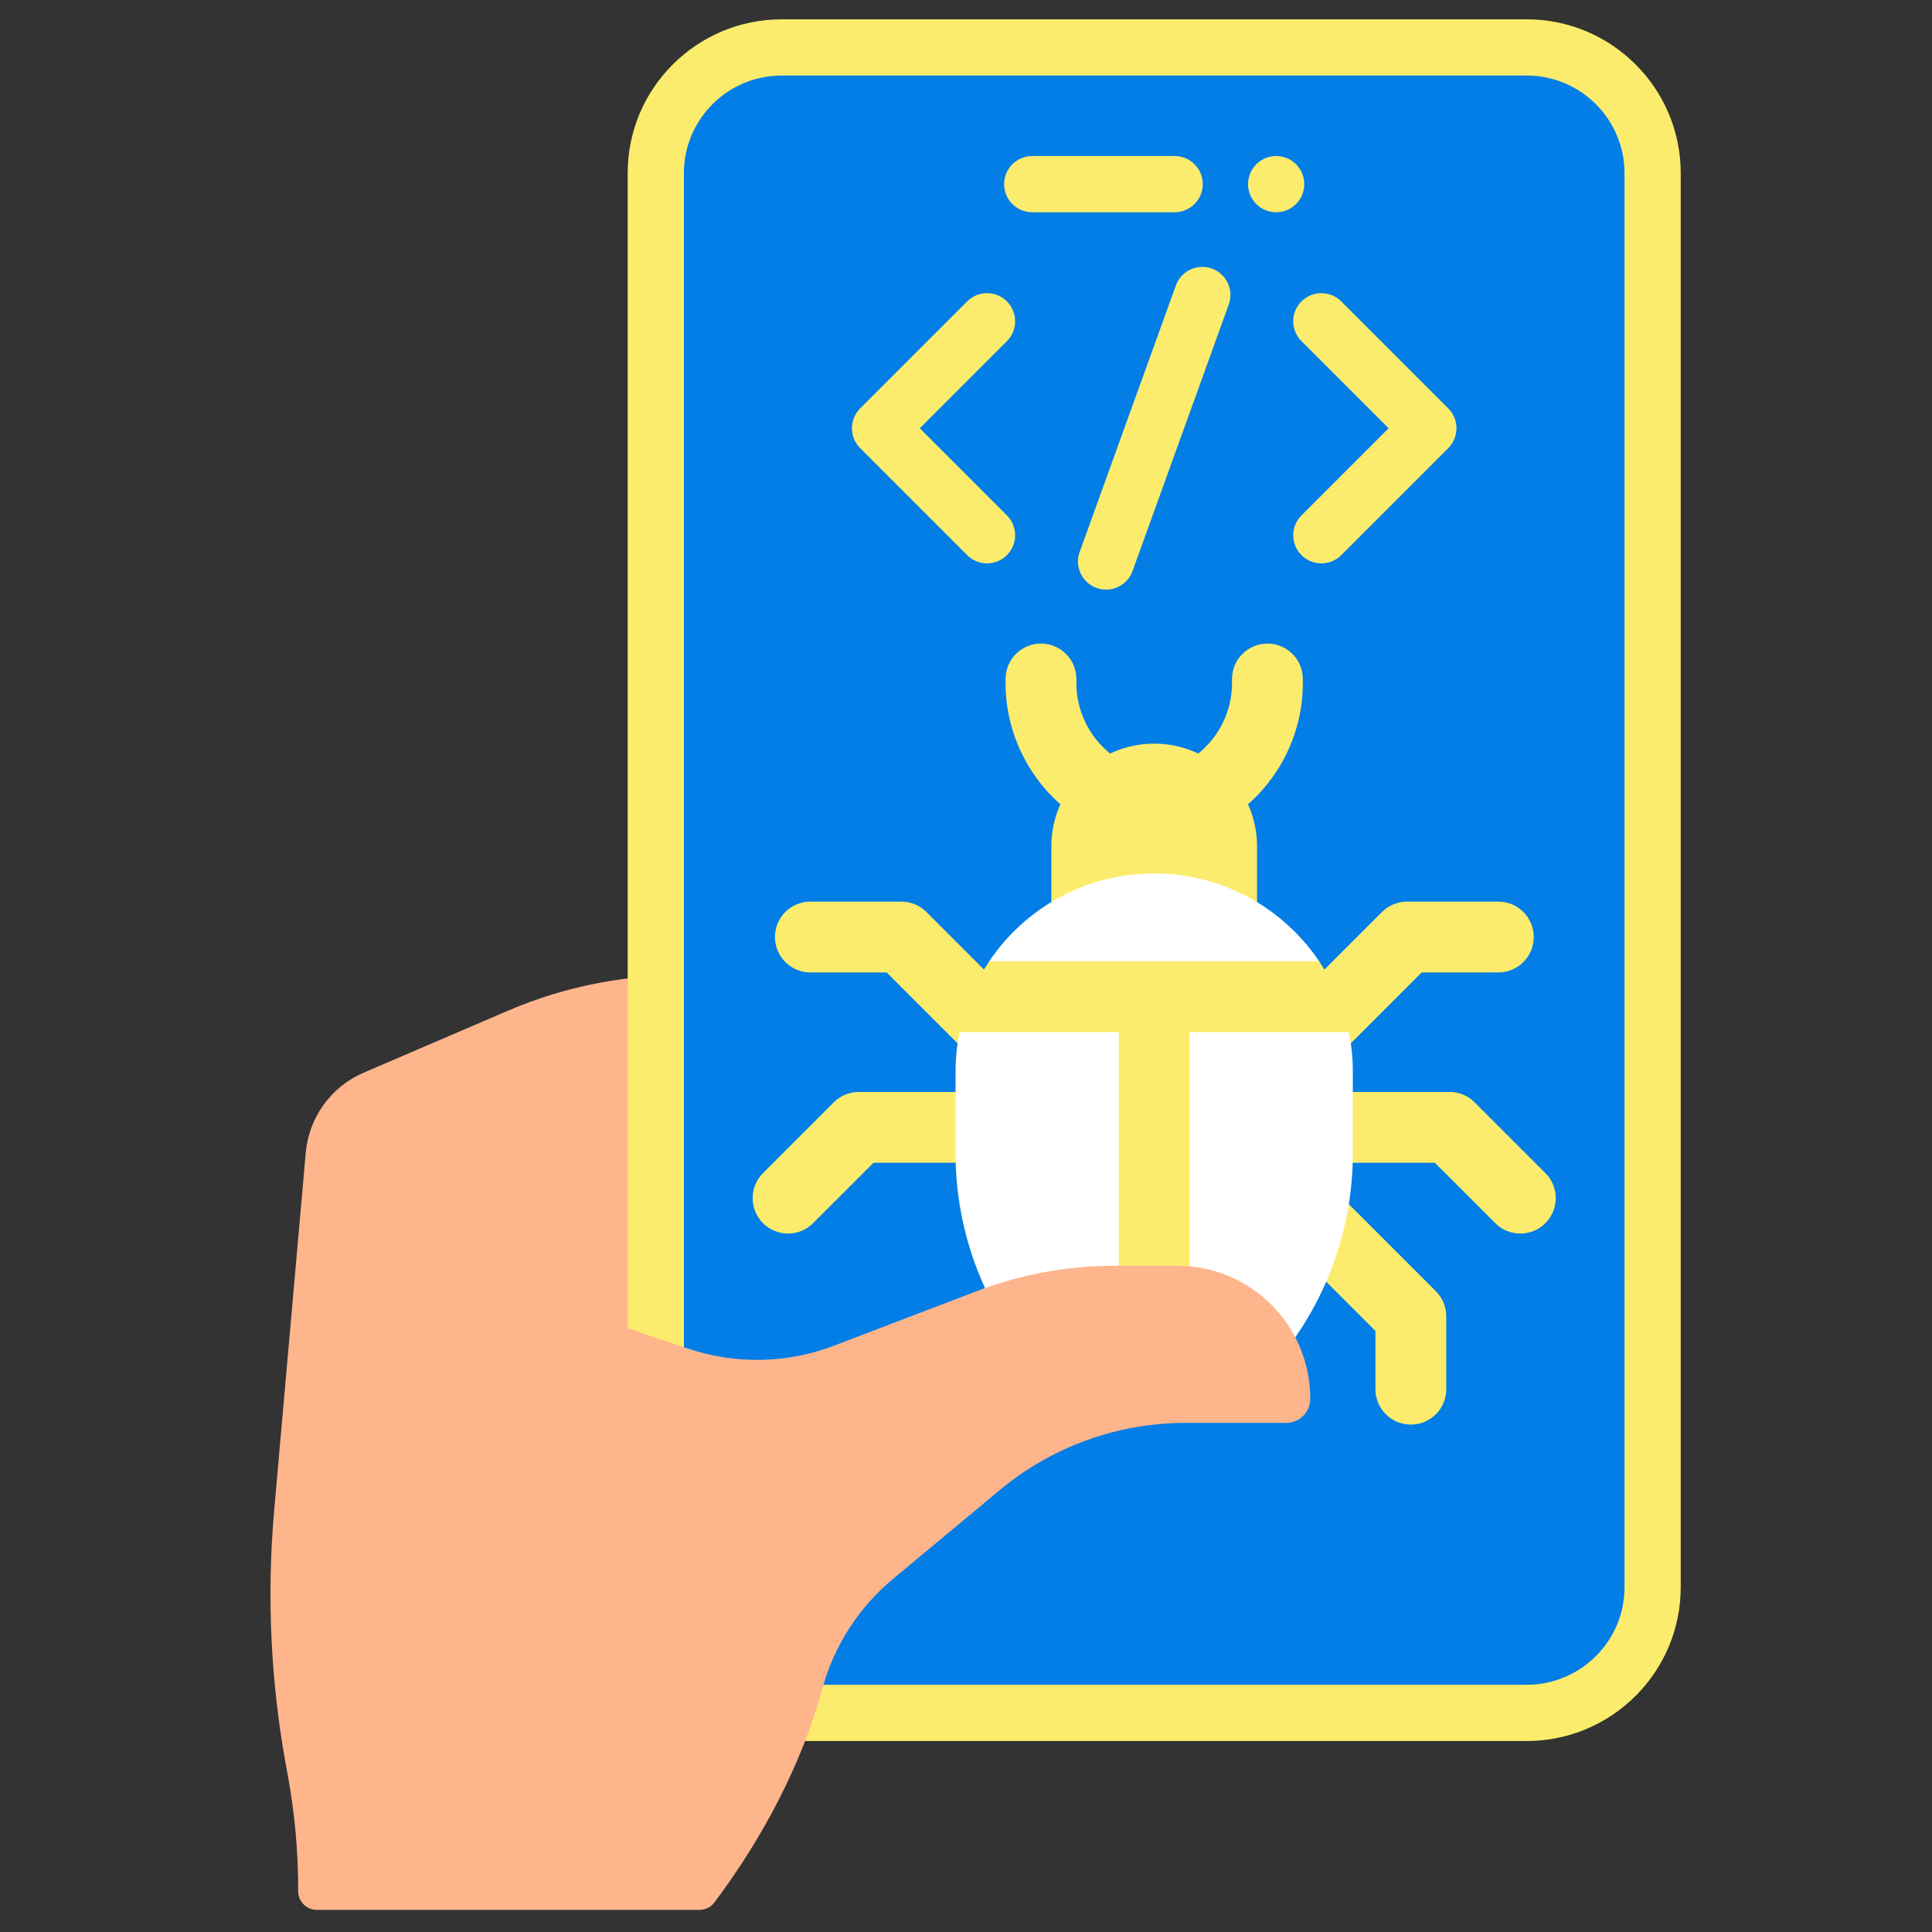 <svg width="100" height="100" viewBox="0 0 100 100" fill="none" xmlns="http://www.w3.org/2000/svg">
<rect x="0" y="0" width="100" height="100" fill="#333333" stroke="none"/>
<path d="M19.64 78.645L14.191 78.18L15.826 59.663C15.988 57.836 17.14 56.245 18.825 55.521L26.294 52.313C29.313 51.017 32.578 50.395 35.861 50.489L42.018 50.667V66.081L19.64 78.645Z" fill="#FFB58C"/>
<path d="M34.077 69.185C33.924 69.185 32.488 68.729 32.488 68.729L25.836 65.428C25.127 65.052 24.857 64.171 25.234 63.461C25.61 62.752 26.491 62.482 27.201 62.858L30.593 64.659C31.854 65.329 33.181 65.898 34.536 66.35C35.298 66.604 35.71 67.427 35.456 68.19C35.253 68.799 34.686 69.185 34.077 69.185Z" fill="#FFB58C"/>
<path d="M37.795 88.093C38.609 88.457 39.511 88.66 40.461 88.66H79.021C82.621 88.66 85.539 85.748 85.539 82.156V8.959C85.539 5.367 82.621 2.455 79.021 2.455H40.461C36.861 2.455 33.943 5.367 33.943 8.959V70.619L37.795 88.093Z" fill="#037EE6"/>
<path d="M79.021 90.115H40.461C39.327 90.115 38.23 89.881 37.201 89.421C36.468 89.093 36.139 88.232 36.468 87.499C36.796 86.766 37.657 86.437 38.39 86.765C39.042 87.057 39.739 87.205 40.461 87.205H79.021C81.813 87.205 84.085 84.94 84.085 82.156V8.959C84.085 6.175 81.813 3.909 79.021 3.909H40.461C37.669 3.909 35.398 6.175 35.398 8.959V70.619C35.398 71.422 34.746 72.074 33.943 72.074C33.139 72.074 32.488 71.422 32.488 70.619V8.959C32.488 4.57 36.065 1 40.461 1H79.021C83.418 1 86.994 4.57 86.994 8.959V82.156C86.994 86.544 83.418 90.115 79.021 90.115Z" fill="#FCEC6D"/>
<path d="M57.59 39.104C56.415 38.229 55.713 36.832 55.713 35.367V35.145C55.713 34.133 54.893 33.312 53.88 33.312C52.868 33.312 52.048 34.133 52.048 35.145V35.367C52.048 37.984 53.301 40.48 55.401 42.044C55.73 42.288 56.114 42.407 56.494 42.407C57.054 42.407 57.606 42.151 57.966 41.668C58.57 40.856 58.402 39.708 57.59 39.104Z" fill="#FCEC6D"/>
<path d="M65.602 33.312C64.589 33.312 63.769 34.133 63.769 35.145V35.367C63.769 36.832 63.067 38.229 61.892 39.104L64.081 42.044C66.181 40.48 67.434 37.984 67.434 35.366V35.145C67.434 34.133 66.614 33.312 65.602 33.312Z" fill="#FCEC6D"/>
<path d="M65.064 48.501H54.418V43.815C54.418 40.875 56.801 38.491 59.741 38.491C62.681 38.491 65.064 40.875 65.064 43.815V48.501H65.064Z" fill="#FCEC6D"/>
<path d="M51.21 54.889C50.741 54.889 50.272 54.71 49.914 54.352L45.895 50.333H41.945C40.933 50.333 40.112 49.513 40.112 48.5C40.112 47.488 40.933 46.668 41.945 46.668H46.654C47.141 46.668 47.607 46.861 47.95 47.205L52.506 51.76C53.222 52.476 53.222 53.636 52.506 54.352C52.148 54.71 51.679 54.889 51.21 54.889Z" fill="#FCEC6D"/>
<path d="M40.789 63.848C40.321 63.848 39.852 63.669 39.494 63.311C38.778 62.596 38.778 61.435 39.494 60.719L43.157 57.056C43.5 56.712 43.967 56.519 44.453 56.519H50.567C51.579 56.519 52.4 57.34 52.4 58.352C52.4 59.364 51.579 60.185 50.567 60.185H45.212L42.085 63.311C41.727 63.669 41.258 63.848 40.789 63.848Z" fill="#FCEC6D"/>
<path d="M68.272 54.889C67.803 54.889 67.334 54.71 66.976 54.352C66.26 53.637 66.26 52.476 66.976 51.76L71.532 47.205C71.876 46.861 72.342 46.668 72.828 46.668H77.553C78.566 46.668 79.386 47.488 79.386 48.5C79.386 49.513 78.566 50.333 77.553 50.333H73.587L69.568 54.352C69.21 54.71 68.741 54.889 68.272 54.889Z" fill="#FCEC6D"/>
<path d="M78.692 63.848C78.223 63.848 77.754 63.669 77.397 63.311L74.27 60.185H68.617C67.605 60.185 66.784 59.364 66.784 58.352C66.784 57.34 67.605 56.519 68.617 56.519H75.029C75.516 56.519 75.982 56.712 76.325 57.056L79.988 60.719C80.704 61.435 80.704 62.596 79.988 63.311C79.63 63.669 79.161 63.848 78.692 63.848Z" fill="#FCEC6D"/>
<path d="M73.026 73.736C72.013 73.736 71.193 72.916 71.193 71.904V68.89L66.514 64.212C65.799 63.496 65.799 62.336 66.514 61.62C67.23 60.904 68.391 60.904 69.106 61.62L74.321 66.835C74.665 67.179 74.858 67.645 74.858 68.131V71.904C74.858 72.916 74.038 73.736 73.026 73.736Z" fill="#FCEC6D"/>
<path d="M63.024 71.498H61.574L59.735 70.849L57.908 71.498H56.458C54.98 71.498 53.591 70.795 52.715 69.605C50.6 66.733 49.459 63.26 49.459 59.693V55.489C49.459 54.78 49.53 54.088 49.666 53.42C51.16 52.013 51.142 50.943 51.203 49.754C53.05 47.011 56.185 45.207 59.741 45.207C63.29 45.207 66.431 47.019 68.279 49.754C68.473 50.872 68.945 52.065 69.816 53.42C69.952 54.088 70.023 54.78 70.023 55.489V59.693C70.023 63.26 68.882 66.733 66.768 69.605C65.891 70.795 64.502 71.498 63.024 71.498Z" fill="white"/>
<path d="M69.816 53.42H61.573V71.497H57.908V53.42H49.666C49.939 52.086 50.47 50.847 51.203 49.754H68.278C69.012 50.847 69.542 52.086 69.816 53.42Z" fill="#FCEC6D"/>
<path d="M36.201 98.855C36.504 98.855 36.79 98.716 36.973 98.475C39.381 95.284 41.517 91.323 42.581 87.344C43.197 85.146 44.466 83.187 46.22 81.726L51.749 77.124C54.447 74.878 57.845 73.649 61.355 73.649H66.569C67.26 73.649 67.82 73.089 67.82 72.398C67.82 68.597 64.739 65.516 60.938 65.516H57.689C55.247 65.516 52.826 65.962 50.545 66.834C48.325 67.682 45.44 68.784 43.167 69.653C40.755 70.575 38.097 70.633 35.629 69.81L34.077 69.292C32.641 68.814 31.214 68.272 29.878 67.563L26.094 66.422L14.191 78.179C13.801 82.601 14.009 87.055 14.81 91.421L14.896 91.887C15.26 93.87 15.439 95.878 15.433 97.885C15.432 98.421 15.865 98.856 16.401 98.856L36.201 98.855Z" fill="#FFB58C"/>
<path d="M51.089 29.16C50.717 29.16 50.344 29.018 50.06 28.734L44.522 23.195C44.249 22.923 44.096 22.553 44.096 22.167C44.096 21.781 44.249 21.411 44.522 21.138L50.06 15.6C50.628 15.032 51.549 15.032 52.117 15.6C52.685 16.168 52.685 17.089 52.117 17.657L47.608 22.167L52.117 26.676C52.685 27.244 52.685 28.166 52.117 28.734C51.833 29.018 51.461 29.16 51.089 29.16Z" fill="#FCEC6D"/>
<path d="M68.393 29.16C68.021 29.16 67.648 29.018 67.364 28.734C66.796 28.166 66.796 27.244 67.364 26.676L71.874 22.167L67.364 17.657C66.796 17.089 66.796 16.168 67.364 15.6C67.933 15.032 68.853 15.032 69.422 15.6L74.96 21.138C75.528 21.706 75.528 22.627 74.96 23.195L69.422 28.734C69.138 29.018 68.765 29.16 68.393 29.16Z" fill="#FCEC6D"/>
<path d="M57.251 30.519C57.087 30.519 56.92 30.491 56.757 30.432C56.001 30.159 55.609 29.326 55.882 28.57L60.863 14.776C61.136 14.02 61.97 13.629 62.725 13.901C63.481 14.174 63.872 15.008 63.599 15.764L58.619 29.558C58.405 30.15 57.846 30.519 57.251 30.519Z" fill="#FCEC6D"/>
<path d="M60.8 8.076H53.428C52.624 8.076 51.973 8.728 51.973 9.531C51.973 10.334 52.624 10.986 53.428 10.986H60.8C61.604 10.986 62.255 10.334 62.255 9.531C62.255 8.728 61.604 8.076 60.8 8.076Z" fill="#FCEC6D"/>
<path d="M66.054 10.986C66.857 10.986 67.508 10.335 67.508 9.531C67.508 8.728 66.857 8.077 66.054 8.077C65.25 8.077 64.599 8.728 64.599 9.531C64.599 10.335 65.25 10.986 66.054 10.986Z" fill="#FCEC6D"/>
</svg>
